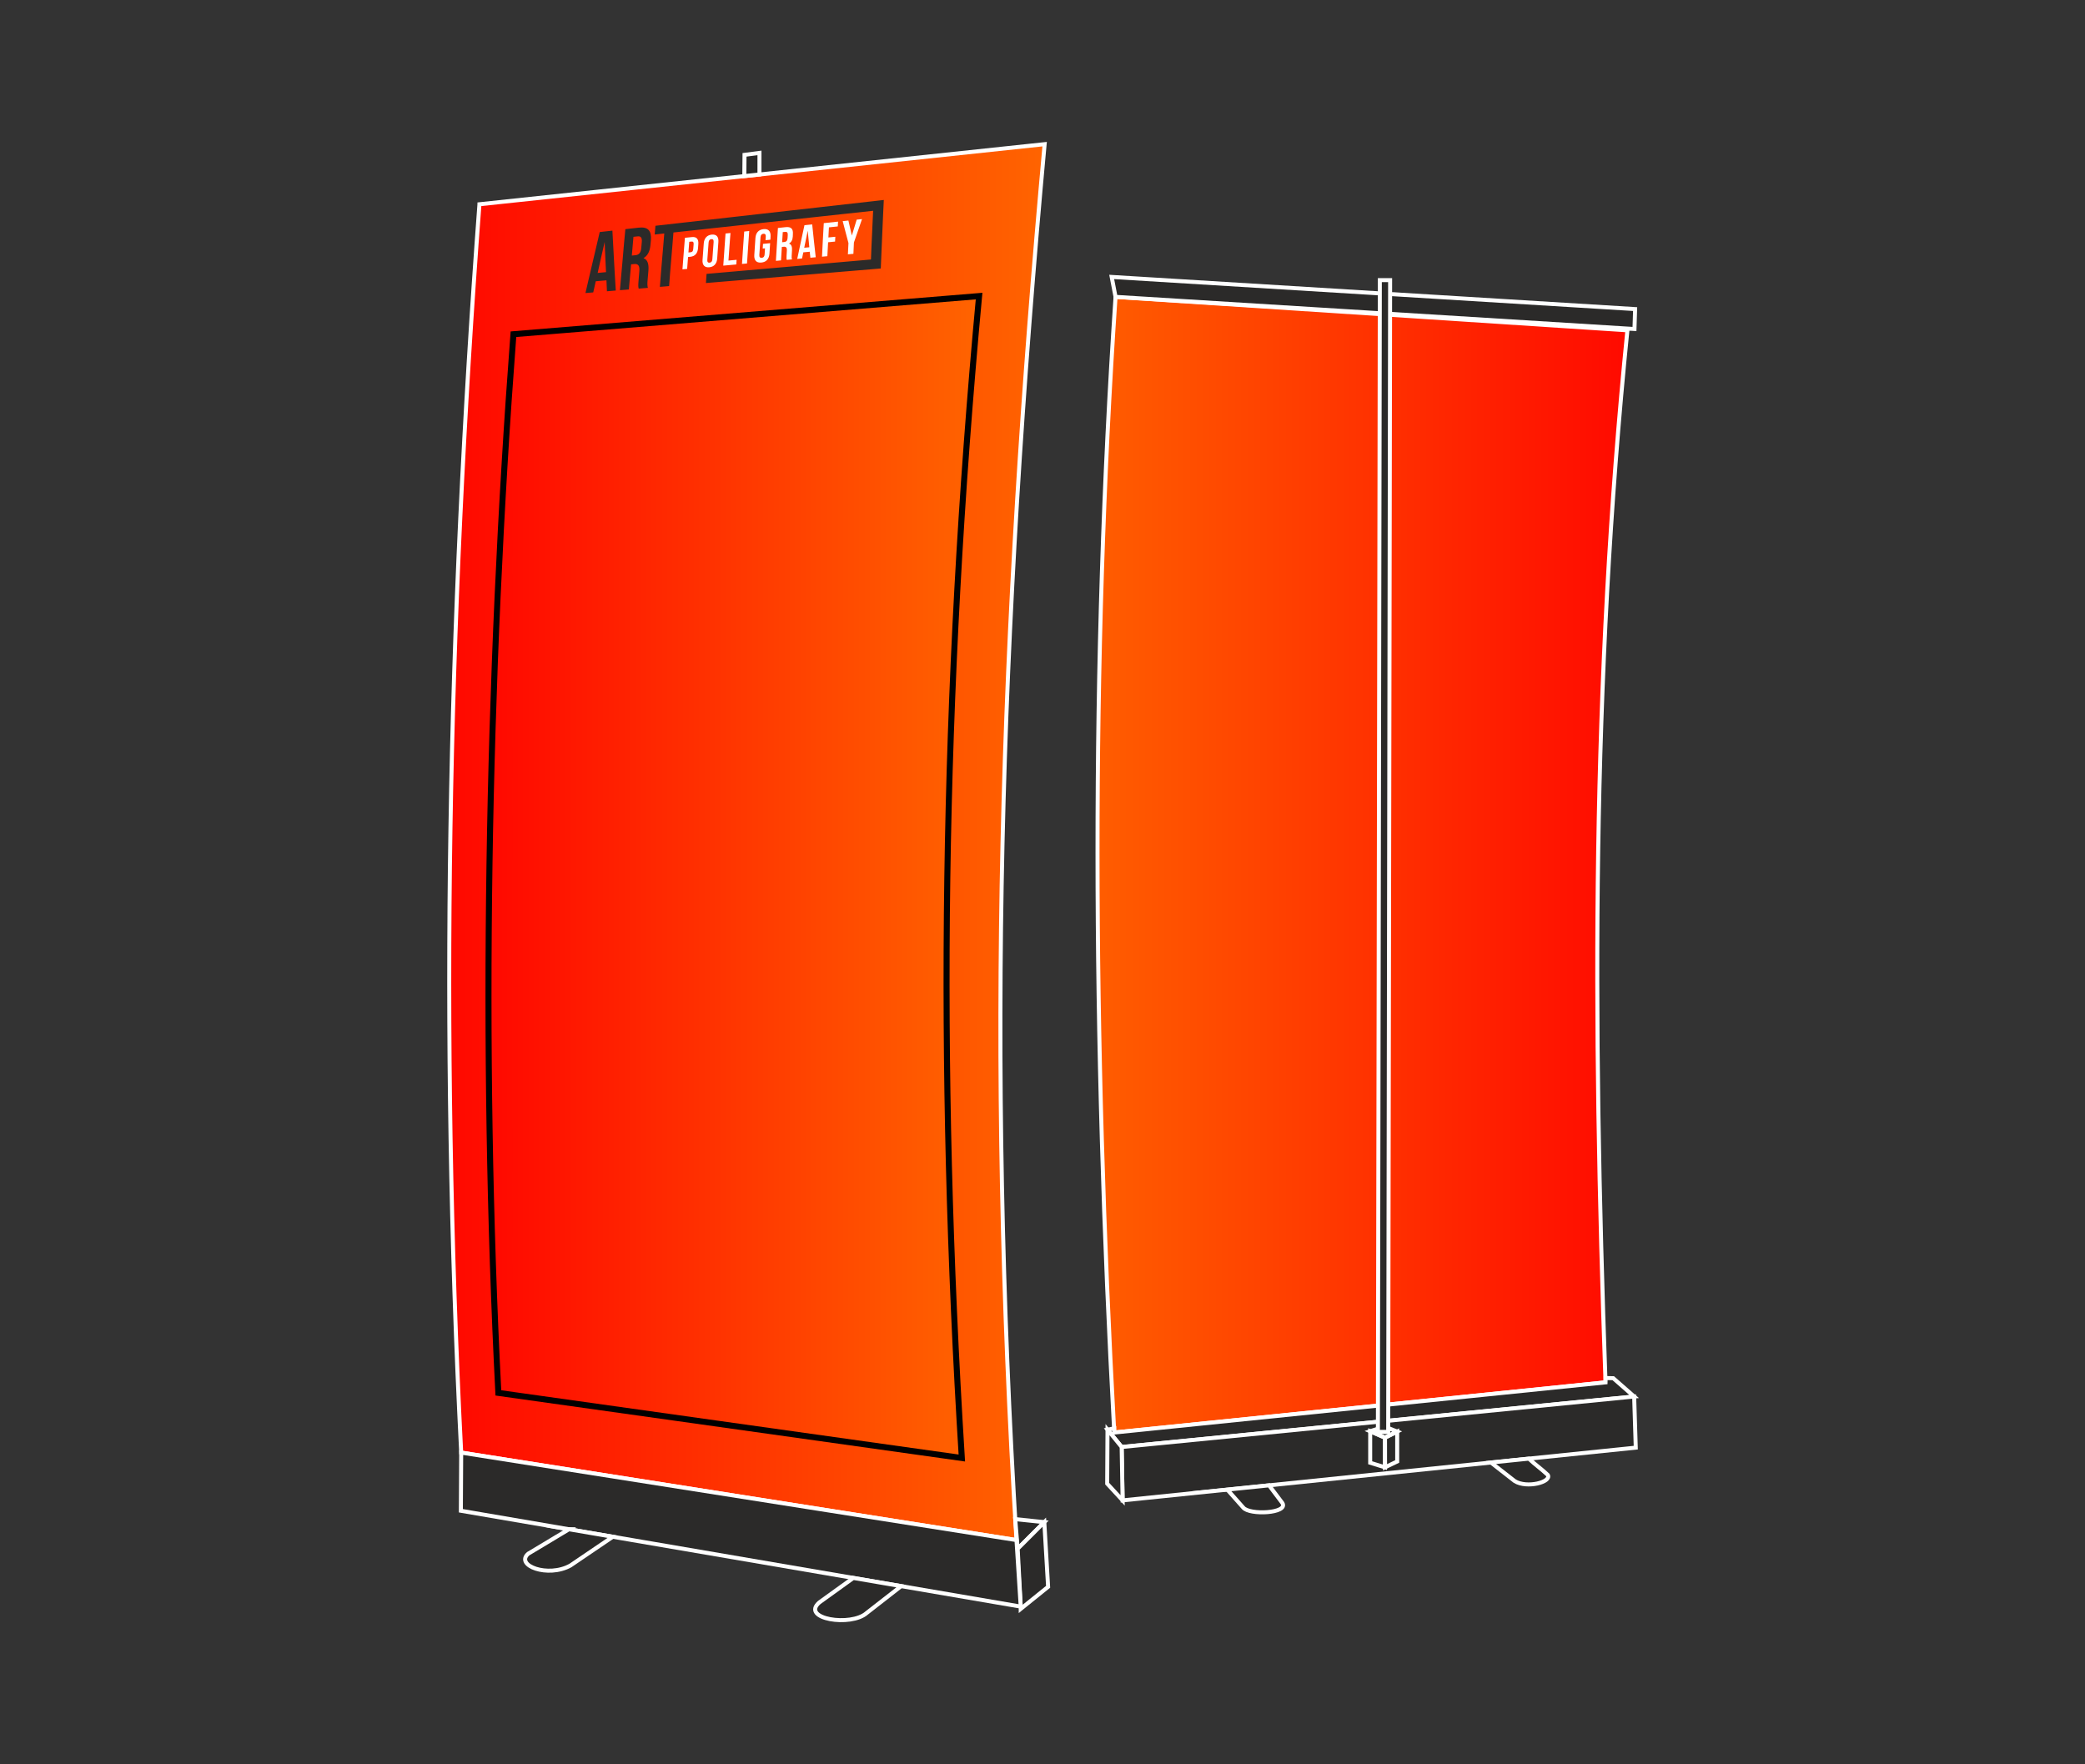 <?xml version="1.0" encoding="UTF-8"?>
<svg xmlns="http://www.w3.org/2000/svg" xmlns:xlink="http://www.w3.org/1999/xlink" xml:space="preserve" width="260mm" height="220mm" version="1.1" style="shape-rendering:geometricPrecision; text-rendering:geometricPrecision; image-rendering:optimizeQuality; fill-rule:evenodd; clip-rule:evenodd" viewBox="0 0 26000 22000">
 <rect x="0" y="0" width="26000" height="22000" fill="#333333" stroke="none"/>
 <defs>
  <style type="text/css">
   
    .str1 {stroke:black;stroke-width:75;stroke-miterlimit:22.926}
    .str0 {stroke:white;stroke-width:50;stroke-miterlimit:22.926}
    .fil0 {fill:none}
    .fil3 {fill:#2B2A29}
    .fil5 {fill:#2B2A29;fill-rule:nonzero}
    .fil4 {fill:white;fill-rule:nonzero}
    .fil1 {fill:url(#id0)}
    .fil2 {fill:url(#id1)}
    .fil6 {fill:url(#id2)}
   
  </style>
  <linearGradient id="id0" gradientUnits="userSpaceOnUse" x1="5601.98" y1="10500.73" x2="13026.6" y2="10500.73">
   <stop offset="0" style="stop-opacity:1; stop-color:#FF0800"></stop>
   <stop offset="1" style="stop-opacity:1; stop-color:#FF6400"></stop>
  </linearGradient>
  <linearGradient id="id1" gradientUnits="userSpaceOnUse" x1="13686.1" y1="10782.27" x2="20293.73" y2="10782.27">
   <stop offset="0" style="stop-opacity:1; stop-color:#FF5D00"></stop>
   <stop offset="1" style="stop-opacity:1; stop-color:#FF0A00"></stop>
  </linearGradient>
  <linearGradient id="id2" gradientUnits="userSpaceOnUse" xlink:href="#id0" x1="6091.47" y1="10936.23" x2="12209.32" y2="10936.23">
  </linearGradient>
 </defs>
 <g id="Слой_x0020_1">
  <rect class="fil0" x="0" y="0" width="26000" height="22000"></rect>
  <g id="_2211720949520">
   <path class="fil1 str0" d="M5978.72 2546.96l7047.88 -749.38c-559.84,6124.76 -723.63,11323.58 -350.97,17406.29l-6924.57 -1090.86c-267.06,-5279.92 -165.79,-10289.53 227.66,-15566.05z"></path>
   <path class="fil2 str0" d="M13910.87 3701.77l6382.87 416.98c-443.6,4407.93 -436.82,8531.57 -272.64,13118.56l-6126.27 625.46c-270.74,-4937.74 -291.2,-9607.09 16.04,-14161z"></path>
   <polygon class="fil3 str0" points="13862.76,3453.2 13910.87,3701.77 20381.95,4102.72 20389.97,3854.13 "></polygon>
   <polygon class="fil3 str0" points="13894.83,17862.77 13894.89,17810.68 13810.67,17826.71 13987.08,18043.21 20377.98,17413.75 20117.37,17185.21 20022.22,17183.23 20021.1,17237.31 "></polygon>
   <polygon class="fil3 str0" points="13987.08,18043.21 13999.12,18708.76 20398.03,18051.23 20377.98,17413.75 "></polygon>
   <polygon class="fil3 str0" points="13810.67,17826.71 13987.08,18043.21 13999.12,18708.76 13806.67,18500.28 "></polygon>
   <polygon class="fil0 str0" points="17182.59,17814.7 17086.31,17846.76 17270.74,17926.95 17423.09,17850.77 17310.89,17806.67 17310.81,17854.77 17182.52,17854.77 "></polygon>
   <polygon class="fil0 str0" points="17423.09,17850.77 17423.09,18223.64 17270.99,18296.49 17270.74,17926.95 "></polygon>
   <polygon class="fil0 str0" points="17086.31,17846.76 17086.31,18239.68 17270.99,18296.49 17270.74,17926.95 "></polygon>
   <path class="fil3 str0" d="M18592.15 18236.79l472.34 -48.53c81.02,76.62 155.97,127.06 236.99,203.69 48.6,88.65 -262.68,170.44 -413.07,76.04l-296.26 -231.2z"></path>
   <path class="fil3 str0" d="M15304.19 18574.65l520.66 -53.5 166.38 220.88c79.8,129.08 -412.12,154.13 -488.98,55.45l-198.06 -222.83z"></path>
   <polygon class="fil3 str0" points="9281.39,2195.8 9470.48,2175.7 9470.61,1906.67 9284.21,1930.75 "></polygon>
   <polygon class="fil3 str0" points="12659.92,18942.59 13022.46,18980.41 12690.46,19312.41 "></polygon>
   <polygon class="fil3 str0" points="13022.46,18980.41 13069.89,19786.69 12728.4,20061.78 12728.4,20033.32 12690.46,19312.41 "></polygon>
   <polygon class="fil3 str0" points="5751.06,18113.01 5746.92,18838.12 12728.4,20033.32 12675.63,19203.87 "></polygon>
   <path class="fil3 str0" d="M10641.02 19675.97l596.36 102.09 -428.9 334.09c-196.66,176.04 -826.67,74.29 -591.69,-130.79l424.23 -305.39z"></path>
   <path class="fil3 str0" d="M7094.97 19068.9l546.47 93.55 -528.58 358.65c-279.91,155.22 -692.38,-0.04 -526.47,-147.03l508.58 -305.17z"></path>
   <g>
    <path class="fil4" d="M8627.44 2956.23c-28.95,3.11 -57.93,6.03 -86.52,8.99 -5.57,65.13 -10.58,130.72 -15.57,196.1 -4.99,65.46 -10.36,131.29 -15.15,197.12 19.23,-1.77 38.48,-3.54 58.46,-5.3 3.26,-49.48 7.63,-99.18 11.63,-148.54 9.27,-0.89 18.54,-1.87 28.17,-2.8 58.92,-5.67 90.53,-43.02 95.94,-106.24 1.45,-17.07 2.3,-34.06 3.7,-51.51 5.09,-63.08 -21.6,-94.16 -80.66,-87.82zm-4.81 55.92c19.3,-1.9 28.77,5.97 26.86,34.03 -1.37,19.92 -3.49,39.54 -4.84,59.33 -1.93,28.07 -13.23,37.98 -32.51,39.9 -8.9,0.89 -18.16,1.8 -27.43,2.7 3.23,-44.22 6.85,-88.79 10.45,-133.12 8.92,-0.91 18.2,-1.93 27.47,-2.84zm213.58 12.18c2.12,-28.22 14.44,-40.17 34.12,-42.2 18.93,-1.95 30.66,7.5 28.63,35.85 -5.14,71.63 -11.08,143.34 -15.95,215.29 -1.92,28.37 -14.79,40.49 -34.42,42.26 -19.63,1.78 -30.22,-7.99 -28.21,-36.46 5.09,-71.69 10.47,-143.27 15.83,-214.74zm-75.46 216.46c-4.74,63.68 24.81,97.25 83.66,91.92 59.61,-5.4 94.71,-45.01 99.04,-109.36 4.66,-69.17 9.8,-138.23 14.88,-207.52 4.68,-63.67 -24.73,-96.6 -84.18,-90.31 -58.34,6.17 -93.19,45.79 -98.1,108.8 -5.36,68.86 -10.16,137.6 -15.3,206.47zm258.49 71.48c54.07,-4.88 107.79,-9.78 162.25,-14.67 1.31,-19.26 2.64,-38.51 3.97,-58 -33.36,3.25 -67.09,6.26 -101.55,9.39 4.3,-57.38 7.86,-115 12.16,-172.15 4.31,-57.38 8.24,-114.3 12.92,-171.58 -20.81,2.29 -41.25,4.47 -61.7,6.53 -4.37,66.41 -9.12,132.92 -13.86,199.67 -4.73,66.74 -9.83,133.72 -14.19,200.81zm233.37 -21.13c20.38,-1.78 41.13,-3.79 62.62,-5.68 4.54,-67.92 8.71,-135.5 13.62,-202.95 4.91,-67.46 8.72,-134.81 14.01,-201.92 -21.57,2.18 -42.02,4.48 -62.47,6.54 -5.26,67.09 -9.59,134.17 -14.27,201.37 -4.7,67.43 -9.01,134.98 -13.51,202.64zm258.43 -191.95c9.28,-0.8 18.56,-1.7 28.58,-2.72 -2.58,25.17 -3.22,50.25 -4.78,75.43 -1.79,29.06 -15.39,40.87 -35.41,42.69 -20.76,1.87 -32.23,-7.34 -30.24,-36.73 4.96,-73.41 9.5,-146.58 14.48,-219.39 1.98,-29.05 14.68,-41.4 35.13,-43.57 19.69,-2.08 32.44,7.65 30.29,36.69 -1.07,14.49 -2.64,28.95 -3.21,43.43 20.44,-1.94 40.51,-4.11 60.94,-6.05 0.56,-13.07 1.24,-26.13 2.07,-39.44 4.03,-65.22 -25.68,-99.04 -88.17,-92.4 -62.14,6.6 -96.25,46.95 -100.65,111.51 -4.79,70.33 -9.51,140.64 -13.89,211.18 -4.06,65.38 25,99.65 87.25,94.05 63.01,-5.67 97.65,-46.16 101.95,-111.84 2.84,-43.33 5.72,-86.53 8.21,-129.86 -30.09,2.96 -59.43,5.81 -89.14,8.77 -2.13,19.53 -3.15,38.94 -3.41,58.25zm365.46 135.26c-5.68,-14.77 -5.04,-29.52 -3.98,-49.69 1.12,-21.33 2.46,-42.44 3.68,-63.91 2.46,-43.15 -6.17,-73.51 -37.52,-83.88 29.21,-16.3 44.99,-45.38 47.49,-87.84 0.62,-10.61 0.63,-21.36 1.29,-32.08 3.94,-63.45 -22.23,-91.73 -90.33,-84.65 -32.01,3.32 -64.02,6.94 -96.4,10.41 -4.02,68.09 -8.43,136.05 -12.8,204.26 -4.39,68.43 -8.03,136.87 -12.42,205.77 20.76,-1.9 42.27,-3.92 63.77,-5.94 3.48,-55.97 6.97,-111.94 10.45,-167.91 7.43,-0.57 14.86,-1.42 22.65,-2.16 29.34,-2.77 42.14,10.06 39.63,48.36 -1.44,21.93 -2.31,43.41 -3.67,64.96 -2.13,33.73 -0.65,39.97 2.51,50.24 21.88,-1.78 44.13,-3.92 65.65,-5.94zm-84.05 -343.23c22.68,-2.45 32.17,9.64 30.93,38.87 -0.57,13.44 -1.55,26.89 -2.52,40.32 -2.39,33 -17.43,45.08 -41.96,47.5 -8.91,0.88 -17.09,1.71 -25.63,2.39 2.89,-42.07 5.78,-84.02 7.93,-125.98 10.05,-1.04 20.83,-1.98 31.25,-3.1zm335.64 -93.44c-32.39,3.36 -64.41,6.6 -96.44,10.09 -15.02,69.97 -30.6,139.85 -45.37,209.88 -14.81,70.21 -29.94,140.82 -44.88,210.98 20.03,-1.8 39.32,-3.6 60.09,-5.63 4.91,-25.36 10.19,-51.08 15.84,-76.55 26.73,-2.49 53.09,-4.99 80.19,-7.59 2.49,24.93 4.98,49.86 7.84,74.92 22.27,-2.03 44.16,-4.06 66.8,-6.08 -7.2,-68.69 -15.29,-137.48 -22.71,-205.94 -7.39,-68.17 -14.47,-136.14 -21.36,-204.08zm-55.72 78.66c6.16,68.63 12.66,137.62 19.89,206.74 -21.91,2.17 -42.34,4.1 -63.51,6.15 13.91,-71.15 28.95,-142.07 43.62,-212.89zm264.57 -41.6c35.75,-3.71 72.99,-7.54 110.23,-11.37 0.8,-19.89 1.61,-39.89 3.16,-59.89 -59.62,6.4 -118.86,12.69 -177.72,18.74 -4,69.52 -7.65,139.04 -11.63,208.43 -4.01,69.98 -6.9,139.96 -10.53,209.83 22.64,-2.03 44.91,-4.06 66.8,-5.98 3.05,-57.94 6.48,-116.01 9.16,-173.73 29,-2.86 57.25,-5.73 86.99,-8.59 0.8,-19.99 1.96,-39.88 3.14,-59.99 -29.38,2.99 -57.65,5.75 -86.29,8.63 2.35,-41.87 3.96,-83.86 6.69,-126.08zm236.45 336.47c22.64,-1.93 45.3,-4.08 68.69,-6.23 2.21,-46.81 3.69,-94.09 6.27,-141.02 17.09,-48.67 34.15,-97.36 50.58,-146.02 16.32,-48.35 33.91,-97.27 50.33,-145.98 -22.37,2.45 -44,4.79 -66.36,7.01 -20.88,65.87 -41,131.84 -60.36,197.68 -14.9,-62.24 -29.08,-124.48 -42.9,-186.7 -24.6,2.57 -48.07,5.02 -71.18,7.47 11.63,45.37 23.97,90.76 35.6,136.26 11.58,45.28 24.3,90.93 36.25,136.81 -2.55,46.91 -4.74,93.93 -6.92,140.72z"></path>
    <path class="fil5" d="M8164.34 2924.31c39.36,-4.22 78.73,-8.55 119.21,-12.99 -5.02,55.22 -9.29,110.48 -13.56,165.67 -4.26,55.12 -9.65,110.54 -14.26,165.87 -4.63,55.55 -10.18,111.1 -14.23,166.78 -4.06,55.76 -8.47,111.44 -12.7,167.45 38.03,-3.12 76.44,-6.48 115.22,-9.6 3.91,-56.06 8.2,-112.36 12.5,-168.18 4.29,-55.7 9.35,-111.66 14.03,-167.48 4.68,-55.72 9.75,-111.32 14.06,-166.69 4.32,-55.49 8.28,-110.88 13.35,-166.26 194.34,-20.92 392.08,-42.54 591.77,-64.31 196.03,-21.36 395.13,-42.8 596.52,-64.66 213.01,-23.11 429.46,-46.78 649.36,-70.76 214.01,-23.34 431.84,-46.86 652.36,-70.74 -2.38,50.33 -5.14,100.64 -7.15,150.96 -2.02,50.32 -4.6,100.87 -6.79,151.31 -2.2,50.66 -4.97,101.57 -7.18,152.37 -2.2,50.78 -3.68,101.7 -6.07,152.72 -179.61,15.66 -357.33,31.26 -532.38,46.65 -179.1,15.76 -355.92,31.35 -529.73,46.46 -167.83,14.59 -332.66,29 -495.96,43.27 -165.85,14.48 -330.19,28.8 -491.89,43 -2.52,38.18 -5.41,76.01 -7.93,114.19 161.54,-13.49 325.7,-27.1 492.12,-40.88 163.5,-13.54 328.52,-27.43 496.18,-41.36 173.99,-14.46 351.01,-29.14 530.27,-44.05 174.87,-14.55 353.12,-29.54 533.26,-44.46 28.56,-2.35 57.1,-4.81 86.02,-7.14 14.09,-1.24 28.18,-2.35 42.64,-3.58 2.63,-71.73 6.36,-143.58 8.99,-215.31 2.61,-71.5 5.98,-143 9.33,-214.24 3.35,-71.15 6.34,-141.93 9.31,-212.72 2.97,-70.78 5.95,-141.57 10.04,-212.25 -29.9,3.68 -58.68,7 -87.83,10.21 -13.44,1.54 -26.89,2.97 -39.22,4.51 -243.18,27.23 -481.4,54.4 -716.14,80.99 -241.36,27.35 -478.89,53.87 -712.19,80.17 -219.43,24.74 -436.17,49.31 -649.08,73.35 -218.04,24.62 -432.64,48.87 -643.43,72.63 -2.7,36.29 -6.13,72.58 -8.82,109.1zm-527.63 -48.65c-53.09,5.92 -105.8,11.84 -158.15,17.87 -14.26,63.16 -29.49,126.23 -44.22,189.22 -14.81,63.4 -29.91,126.72 -44.8,190.05 -14.93,63.44 -30.01,127.02 -44.66,190.41 -14.69,63.56 -30.05,127.37 -44.14,190.75 31.71,-2.32 64.54,-5.09 96.99,-7.76 10.51,-46.38 21.04,-92.65 31.56,-139.03 43.94,-3.9 88.63,-7.8 133.32,-11.7 1.59,45.35 3.57,90.82 5.9,136.64 36.89,-3.11 73.41,-6.22 110.3,-9.33 -3.8,-62.97 -8.16,-125.71 -11.4,-188.42 -3.26,-62.73 -7.05,-125.31 -10.69,-187.81 -3.62,-62 -6.91,-124.03 -9.99,-185.92 -3.09,-61.78 -6.55,-123.43 -10.02,-184.97zm-96.53 142.04c2.04,62.44 5.19,124.64 7.95,187.18 2.77,62.67 5.53,125.81 9.03,188.6 -35.12,3.4 -69.86,6.58 -104.24,9.86 14.2,-64.39 28.95,-128.85 43.01,-193.11 14.03,-64.13 28.87,-128.3 44.25,-192.53zm539.08 571.78c-8.08,-27.92 -7.02,-55.81 -3.91,-93.45 3.3,-39.87 6.94,-79.84 10.2,-119.72 6.57,-80.55 -7.52,-137.44 -61.19,-157.28 51.9,-30.09 79.65,-84.11 86.62,-163.27 1.75,-19.95 4.03,-40.02 5.69,-60.06 9.76,-118.17 -35.31,-170.2 -151.24,-157.12 -56.46,6.36 -111.46,12.57 -167.17,18.84 -5.9,62.85 -12.19,125.94 -17.69,188.9 -5.52,63.19 -10.49,126.52 -16.14,189.68 -5.7,63.66 -11.91,127.41 -17.2,190.92 -5.29,63.64 -11.3,127.6 -16.75,191.58 36.89,-3 74.17,-6 111.44,-9.23 4.41,-52.38 9.02,-104.66 13.62,-156.79 4.61,-52.17 9.24,-104.31 14.05,-156.35 12.21,-1.22 24.79,-2.41 38.11,-3.65 50.71,-4.71 70.65,19.36 64.68,90.89 -3.37,40.42 -6.59,80.84 -10.07,121.28 -5.45,63.22 -2.28,74.92 2.14,94.41 38.02,-3.11 76.41,-6.34 114.81,-9.58zm-126.17 -642.2c38.97,-4.25 54.64,17.89 50.02,72.19 -2.14,25.18 -4.59,50.35 -6.75,75.29 -5.34,61.28 -32.7,83.63 -74.18,87.68 -14.45,1.41 -29.26,2.91 -43.34,4.36 6.67,-78.03 12.99,-155.93 20.42,-233.73 17.08,-1.81 35.66,-3.81 53.83,-5.79z"></path>
   </g>
   <polygon class="fil3 str0" points="17206.57,3493.31 17334.87,3493.31 17310.81,17854.77 17182.52,17854.77 "></polygon>
   <path class="fil6 str1" d="M6402.53 4167.56l5806.79 -475.66c-462.23,4973.89 -522.95,9548.89 -215.27,14488.64l-5779.49 -812.03c-220.49,-4287.82 -136.88,-8915.9 187.97,-13200.95z"></path>
  </g>
 </g>
</svg>
